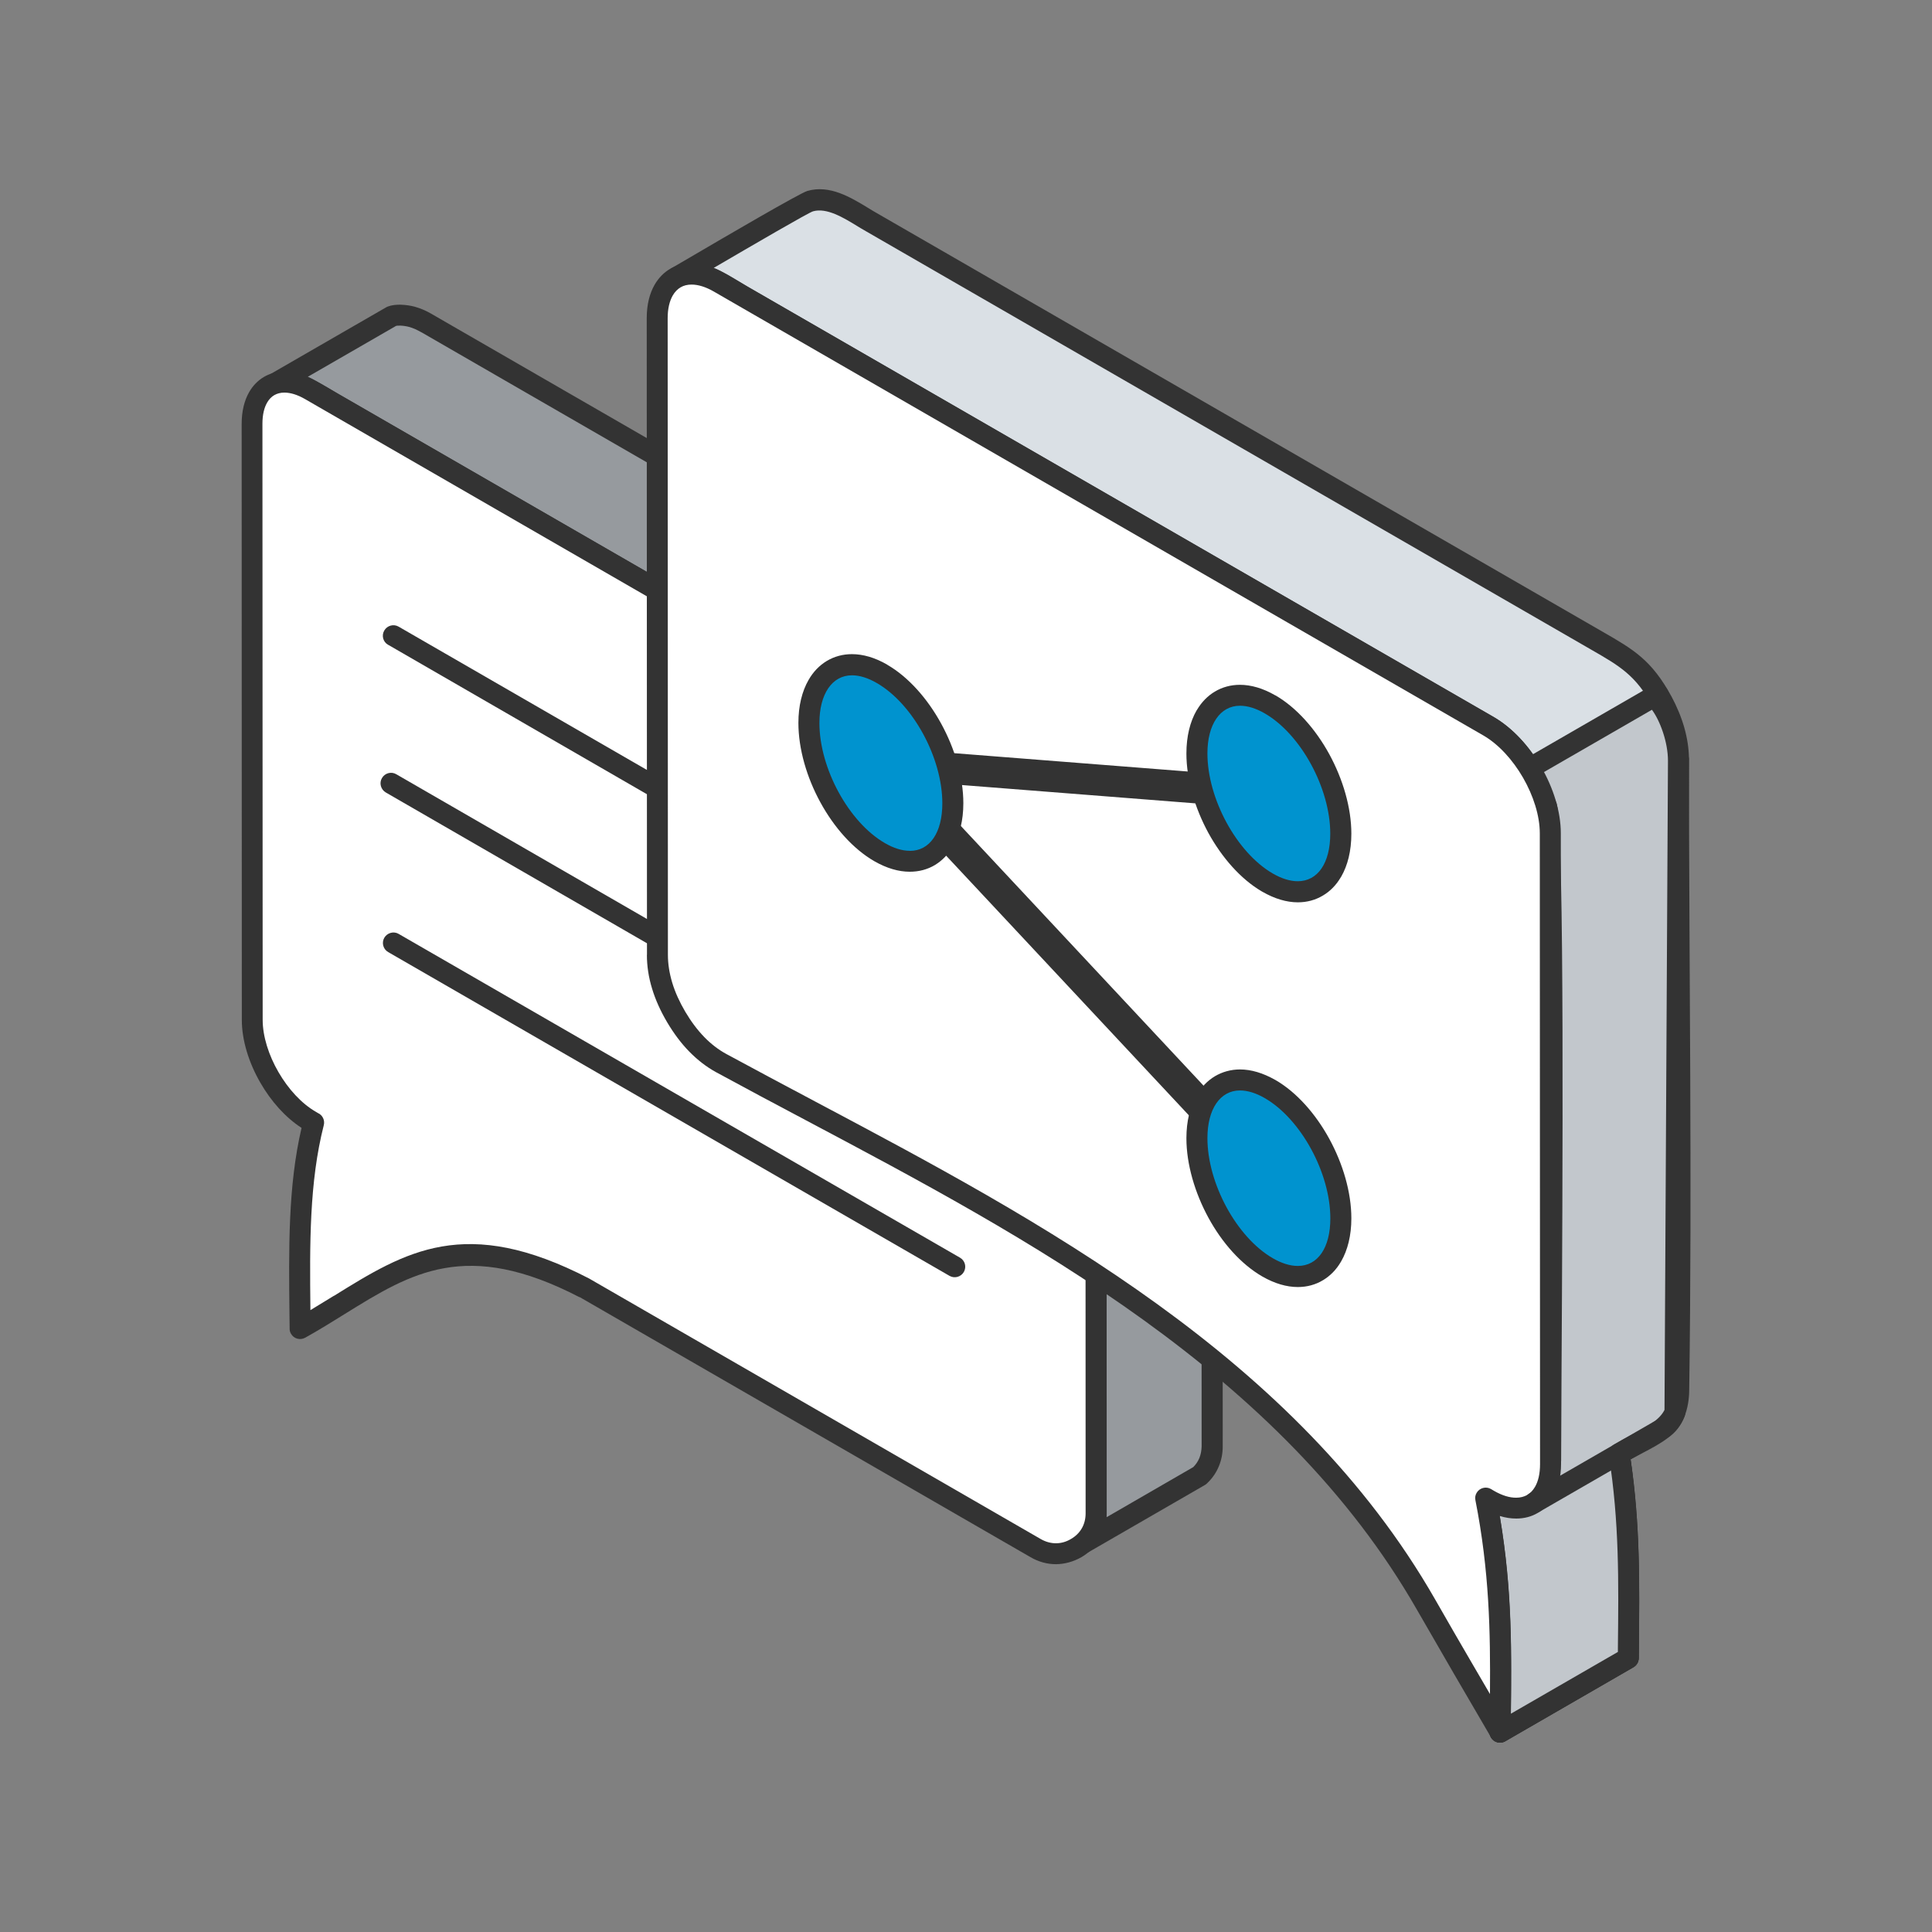 <?xml version="1.0" encoding="UTF-8"?><svg id="_レイヤー_2" xmlns="http://www.w3.org/2000/svg" viewBox="0 0 240 240"><rect x="0" y="0" width="240" height="240" fill="#808080" stroke="none"/><defs><style>.cls-1{fill:#fff;}.cls-1,.cls-2,.cls-3,.cls-4,.cls-5,.cls-6{fill-rule:evenodd;}.cls-7{fill:none;}.cls-2{fill:#c2c7cc;}.cls-3{fill:#969a9e;}.cls-4{fill:#0093cf;}.cls-5{fill:#333;}.cls-6{fill:#dae0e5;}</style></defs><g id="_レイヤー_1のコピー"><rect class="cls-7" width="240" height="240"/><path class="cls-3" d="M136.14,114.96c0-2.58.04-3.84-.88-6.33-1.18-3.17-3.44-6.34-6.39-8.08L41.38,50.08c-.88-.5-2.93-1.77-3.92-2.17-1.09-.43-2.1-.57-3.23-.29l14.41-8.32c.64-.26,1.84-.14,2.53.05.64.18,1.23.46,1.81.78l87.49,50.47c1.05.6,2.93,1.6,3.93,2.36,3.44,2.6,6.11,7.51,6.16,11.85l.03,74.86c0,1.35-.47,2.58-1.44,3.53l-.12.11-14.41,8.33c1.05-1,1.54-2.2,1.56-3.65l-.03-73.02Z"/><path class="cls-5" d="M134.83,114.96v-.33h0c0-2.2,0-3.38-.8-5.55l-.02-.06c-.57-1.51-1.4-3.02-2.44-4.33-.96-1.21-2.09-2.26-3.36-3.02l-.07-.04L40.73,51.21h0c-.23-.13-.44-.25-.67-.39-.97-.57-2.4-1.42-3.08-1.69-.44-.17-.85-.29-1.25-.33-.38-.04-.77-.02-1.2.09-.7.17-1.4-.26-1.58-.96-.14-.58.13-1.18.64-1.46l14.39-8.3c.07-.04.14-.08.22-.1.45-.17,1.02-.23,1.57-.22.62.02,1.28.12,1.75.25.39.11.75.24,1.1.39.36.16.69.33,1,.51.04.01.07.04.1.06l87.4,50.42c.11.06.32.18.77.43,1.07.6,2.44,1.37,3.3,2.03,1.9,1.43,3.58,3.5,4.77,5.79,1.16,2.24,1.88,4.73,1.91,7.09,0,24.95.02,49.91.02,74.87,0,.86-.16,1.68-.47,2.43-.3.74-.75,1.43-1.36,2.03l-.13.13c-.08.08-.16.14-.25.19l-14.41,8.32c-.63.36-1.43.15-1.79-.48-.31-.54-.19-1.22.26-1.62.38-.37.66-.77.84-1.19.19-.45.29-.95.29-1.48l-.02-73.02h0ZM137.44,114.63h0v.33h0l.03,73.03c0,.16,0,.33-.02.49l10.78-6.23c.33-.33.59-.72.76-1.13.18-.46.27-.95.28-1.46l-.03-74.84c-.02-1.92-.63-3.99-1.62-5.9-1.01-1.96-2.44-3.71-4.02-4.91-.71-.54-2-1.26-3-1.82-.13-.08-.23-.13-.79-.45L52.41,41.31l-.08-.04c-.27-.15-.52-.28-.76-.39-.26-.11-.5-.2-.76-.27-.29-.08-.71-.15-1.09-.16-.22,0-.41,0-.53.04l-10.96,6.32c.92.41,2.24,1.19,3.17,1.75l.64.38h0s87.41,50.43,87.41,50.43l.1.05c1.54.91,2.93,2.19,4.07,3.65,1.23,1.54,2.19,3.29,2.85,5.04l.02.07c.96,2.58.96,3.93.96,6.46Z"/><path class="cls-1" d="M72.6,159.99c-17.44-9.05-24.23-1.19-35.32,5.04-.1-9.17-.33-17.71,1.67-25.56l-.35-.2c-4-2.3-7.26-7.96-7.26-12.58,0-18.01-.02-56.03-.03-74.04,0-4.62,3.26-6.51,7.25-4.2,30.11,17.37,60.22,34.74,90.32,52.1,4,2.3,7.26,7.96,7.26,12.58v1.83l.03,73.02c0,1.84-.92,3.42-2.51,4.34-1.59.92-3.41.92-5,0l-56.06-32.33Z"/><path class="cls-5" d="M72,161.15c-14.07-7.3-20.92-3.04-29.14,2.06-1.58.98-3.21,2-4.94,2.96-.64.36-1.44.13-1.78-.5-.13-.22-.18-.47-.16-.71l-.02-1.52c-.09-8.3-.19-16.08,1.5-23.33-2.01-1.3-3.8-3.32-5.11-5.6-1.43-2.47-2.31-5.27-2.31-7.81l-.02-74.04c0-1.57.33-2.91.93-3.95.47-.82,1.1-1.45,1.84-1.89.75-.44,1.62-.66,2.55-.66,1.2,0,2.51.37,3.88,1.15l90.32,52.1c2.21,1.27,4.19,3.44,5.61,5.9,1.42,2.47,2.3,5.27,2.3,7.81h0v1.83h0l.03,73.02c0,1.16-.29,2.23-.83,3.17-.54.94-1.33,1.72-2.32,2.3h0c-1,.57-2.08.86-3.16.87-1.08,0-2.16-.29-3.15-.87l-56.01-32.31h0ZM41.48,160.98c8.89-5.52,16.32-10.13,31.72-2.15h0l.05.03,56.06,32.34c.6.34,1.23.51,1.86.51s1.26-.17,1.85-.52h0s0,0,0,0c.6-.34,1.06-.8,1.37-1.34.31-.54.47-1.17.47-1.86l-.02-73.02h0v-1.83h0c0-2.07-.75-4.41-1.96-6.5-1.21-2.09-2.85-3.91-4.65-4.94L37.9,49.58c-.95-.55-1.82-.81-2.58-.81-.47,0-.88.11-1.24.31-.36.21-.66.52-.89.92-.38.65-.59,1.54-.59,2.64l.03,74.04c0,2.07.75,4.41,1.96,6.5,1.21,2.09,2.86,3.91,4.66,4.94l.25.15c.57.25.88.89.72,1.51-1.8,7.05-1.75,14.75-1.66,22.97,1-.6,1.97-1.2,2.93-1.79Z"/><path class="cls-6" d="M192.58,103.51c-.05-5-3.38-10.77-7.69-13.32l-92.59-53.4c-2.55-1.48-5.25-3.62-8.15-2.39,2.05-1.18,15.52-9.13,16.49-9.4,2.64-.76,5.4,1.34,7.58,2.6l89.6,51.69c4.06,2.33,6.27,3.47,8.67,7.91,1.18,2.18,1.97,4.63,2,7.12l.03,78.35c-.02,1.72-.47,3.79-2,4.8l-5.41,3.12c1.38,8.7,1.23,16.66,1.14,25.4l-15.92,9.19c.12-10.74.27-18.36-1.78-29.09l8.05-4.65-.03-77.93Z"/><path class="cls-5" d="M191.28,103.52c-.02-2.27-.8-4.73-2.08-6.93-1.26-2.2-3.01-4.1-4.97-5.26l-.07-.05-92.51-53.36c-.47-.27-.79-.47-1.13-.67-1.94-1.19-3.99-2.44-5.85-1.65-.66.28-1.43-.02-1.71-.69-.27-.65,0-1.38.62-1.69l2.14-1.25c4.52-2.65,13.64-7.98,14.57-8.25,2.78-.8,5.38.79,7.6,2.14.39.23.75.47.99.59l90.12,51.98c3.94,2.26,6.17,3.55,8.66,8.13.65,1.22,1.2,2.52,1.58,3.86.35,1.25.56,2.55.57,3.86,0,26.05.41,52.36.03,78.37,0,1.1-.18,2.34-.64,3.44-.4.97-1.02,1.84-1.94,2.45-.05.03-.1.05-.15.08l-4.55,2.63c1.2,8.11,1.12,15.57,1.02,23.65v1.07c-.02.5-.3.92-.7,1.14l-15.88,9.17c-.63.36-1.43.15-1.79-.48-.12-.21-.18-.44-.17-.66v-1.08c.12-10.09.2-17.5-1.77-27.75-.12-.6.19-1.17.72-1.43l7.32-4.22-.03-77.17h0ZM191.46,95.28c1.48,2.57,2.4,5.49,2.43,8.22l.03,77.94c0,.45-.24.89-.66,1.13l-7.24,4.18c1.77,9.6,1.76,16.79,1.66,26.14l13.29-7.67v-.32c.1-8.26.18-15.87-1.13-24.11-.08-.52.16-1.06.64-1.34l5.33-3.08c.43-.29.75-.74.97-1.26.31-.76.44-1.65.44-2.46l-.03-78.32c-.02-1.06-.19-2.13-.48-3.18-.33-1.15-.8-2.27-1.37-3.33-2.12-3.93-4.13-5.08-7.66-7.11L107.58,28.73c-.43-.24-.73-.43-1.05-.62-1.76-1.08-3.83-2.34-5.53-1.86-.57.16-7.66,4.3-12.34,7.03,1.11.44,2.17,1.09,3.22,1.73.4.25.8.49,1.07.65l92.51,53.36.09.05c2.35,1.39,4.42,3.64,5.9,6.21Z"/><path class="cls-1" d="M184.57,186.08h0l5.49.9,13.78-7.95-2.7,1.56.04.23c1.26,8.56,1.19,16.56,1.1,25.16l-15.92,9.19c.1-9.74.16-18.41-1.6-28.09l-.19-1Z"/><path class="cls-5" d="M184.84,184.8l4.96.82,10.62-6.13.05-.03,2.7-1.56h0c.62-.36,1.42-.14,1.78.48.36.63.15,1.42-.47,1.78h0l-1.93,1.12c.57,4.09.85,8.08.98,12.07.13,4.15.08,8.32.04,12.64,0,.5-.29.92-.69,1.14l-15.88,9.17c-.63.36-1.43.15-1.79-.48-.12-.21-.18-.44-.17-.66.05-4.85.08-9.43-.11-14.01-.19-4.54-.61-9.06-1.47-13.83h0s-.19-.99-.19-.99c-.14-.71.33-1.4,1.04-1.54.18-.03.35-.03.52,0h0ZM189.84,188.27l-3.65-.6c.78,4.61,1.18,8.99,1.37,13.38.16,3.89.16,7.78.12,11.85l13.29-7.67c.05-4.02.08-7.91-.05-11.8-.11-3.54-.34-7.08-.82-10.74l-9.34,5.39c-.26.17-.59.25-.92.19Z"/><path class="cls-2" d="M190.02,95.43l15.92-9.19,2.56,8.08-.43,81.12c-.93,2.4-3.66,3.27-6.94,5.15,1.39,8.79,1.23,16.59,1.14,25.4l-15.92,9.19c.11-10.78.28-18.3-1.78-29.09l8.05-4.65c0-10.42.68-76.88-.5-81.24l-2.1-4.76Z"/><path class="cls-5" d="M189.43,94.27l15.87-9.16c.62-.37,1.42-.15,1.78.48.05.08.08.16.11.26h0l2.56,8.08c.05.17.07.34.05.51l-.44,81.01c0,.16-.03.32-.08.47-.9,2.3-2.87,3.34-5.39,4.66-.44.23-.89.47-1.34.71,1.2,8.11,1.12,15.39,1.03,23.45l-.02,1.26c0,.5-.28.92-.69,1.14l-15.88,9.17c-.63.36-1.43.15-1.79-.48-.12-.21-.18-.44-.17-.66v-1.22c.12-10.06.19-17.36-1.77-27.61-.12-.6.19-1.17.72-1.43l7.32-4.22c0-2.16.03-5.84.05-10.46.13-22.05.39-65.82-.5-69.63l-2.04-4.65c-.28-.64,0-1.37.6-1.68h0ZM205.19,88.18l-13.5,7.79,1.59,3.62c.05.08.08.16.1.26.99,3.68.73,48.08.6,70.38-.03,5.22-.05,9.22-.05,11.2,0,.45-.24.89-.66,1.13l-7.24,4.18c1.77,9.64,1.76,16.76,1.66,26.14l13.29-7.67v-.51c.09-8.24.18-15.66-1.13-23.92-.08-.52.16-1.06.64-1.34.82-.48,1.53-.85,2.19-1.2,1.94-1.02,3.47-1.83,4.09-3.1l.43-80.63c0-2.34-.99-5-2-6.35Z"/><path class="cls-5" d="M48.21,80.1c-.63-.36-.84-1.16-.47-1.78.36-.62,1.16-.84,1.79-.47l32.47,18.74c.63.36.84,1.16.48,1.79-.36.62-1.16.84-1.79.47l-32.47-18.75Z"/><path class="cls-5" d="M47.92,98.44c-.62-.37-.84-1.17-.47-1.79.36-.62,1.16-.84,1.78-.47l32.77,18.92c.63.36.84,1.16.48,1.78-.36.63-1.16.84-1.79.48l-32.77-18.92Z"/><path class="cls-5" d="M119.25,156.23c.63.36.84,1.15.48,1.78-.36.62-1.15.84-1.78.48l-69.73-40.22c-.62-.36-.84-1.15-.48-1.78.37-.62,1.17-.84,1.78-.48l69.73,40.22Z"/><path class="cls-1" d="M81.84,118.62c0-19.3-.02-59.81-.03-79.11,0-4.9,3.45-6.89,7.68-4.45,31.86,18.37,63.71,36.75,95.57,55.13,4.23,2.44,7.69,8.43,7.69,13.32l.03,78.35c0,4.88-3.45,6.88-7.68,4.45l-.37-.22c2.12,10.72,1.89,19.48,1.78,29.09-3.09-5.28-6.15-10.54-9.19-15.84-19.38-33.85-57.45-50.87-87.58-67.28-2.16-1.17-4.03-3.1-5.58-5.73-1.54-2.62-2.33-5.21-2.33-7.7Z"/><path class="cls-5" d="M80.37,118.62l-.03-79.11c0-1.65.35-3.05.98-4.14.49-.85,1.15-1.52,1.92-1.97.78-.45,1.68-.69,2.67-.69,1.25,0,2.64.4,4.06,1.22l95.57,55.13c2.33,1.34,4.42,3.62,5.91,6.21,1.51,2.6,2.44,5.56,2.44,8.23l.03,78.35c0,1.65-.36,3.05-.99,4.14-.49.85-1.14,1.51-1.92,1.96-.78.46-1.68.69-2.66.69-.65,0-1.34-.1-2.05-.32,1.55,9.13,1.47,16.92,1.37,25.22l-.02,1.64c0,.72-.59,1.29-1.31,1.29-.48,0-.9-.26-1.12-.65h0c-1.25-2.13-2.59-4.43-4.62-7.92-1.62-2.8-3.17-5.48-4.58-7.93-16.89-29.5-48.29-46.16-76.01-60.86-3.7-1.96-7.33-3.89-11.06-5.92-1.19-.65-2.3-1.51-3.33-2.56-1-1.02-1.92-2.25-2.75-3.65-.83-1.41-1.46-2.81-1.87-4.18-.43-1.4-.64-2.8-.64-4.18h0ZM82.94,39.52l.03,79.11c0,1.1.18,2.25.53,3.42.36,1.2.91,2.41,1.62,3.62.72,1.22,1.51,2.27,2.37,3.16.84.86,1.75,1.56,2.7,2.08,3.44,1.87,7.2,3.86,11.03,5.9,28.03,14.87,59.8,31.73,77.06,61.88,1.63,2.85,3.13,5.45,4.58,7.93l2.23,3.82c.06-7.76-.07-15.26-1.81-24.09h0c-.06-.3-.02-.61.15-.9.36-.62,1.16-.84,1.78-.48l.37.22c1.02.59,1.96.87,2.77.86.51,0,.96-.12,1.35-.33.39-.22.72-.57.98-1.01.41-.7.63-1.65.63-2.83l-.03-78.35c0-2.21-.8-4.69-2.08-6.92-1.29-2.23-3.04-4.16-4.95-5.26l-95.57-55.13c-1.02-.59-1.96-.87-2.77-.87-.51,0-.97.11-1.36.34-.39.23-.71.56-.97,1-.41.71-.64,1.66-.64,2.84Z"/><path class="cls-5" d="M191.3,187.77c-.62.36-1.42.15-1.78-.48-.36-.62-.15-1.42.48-1.78l15.41-8.89c.62-.36,1.42-.15,1.78.48.36.63.14,1.42-.49,1.78l-15.41,8.89Z"/><path class="cls-5" d="M159.04,145.04c.72.78.68,2-.1,2.73-.78.72-2,.68-2.73-.1l-48.2-51.56c-.73-.78-.68-2,.09-2.73.78-.72,2.01-.68,2.73.1l48.2,51.57Z"/><path class="cls-5" d="M158.42,134.15c2.64,1.52,5.01,4.21,6.71,7.32,1.69,3.1,2.74,6.63,2.74,9.88,0,2.13-.46,3.94-1.26,5.33l-.06.1c-.57.97-1.32,1.72-2.2,2.25-.93.56-1.98.85-3.13.85-1.37,0-2.86-.42-4.41-1.31-2.64-1.52-5.01-4.2-6.7-7.31-1.68-3.09-2.73-6.63-2.73-9.87,0-2.13.46-3.94,1.26-5.33.59-1.02,1.36-1.81,2.27-2.36.93-.55,1.99-.85,3.13-.85,1.37,0,2.85.43,4.39,1.31h0ZM162.31,143.01c-1.43-2.61-3.38-4.85-5.49-6.08-1.02-.59-1.97-.88-2.79-.88-.56,0-1.05.15-1.47.4-.45.26-.83.66-1.13,1.19-.52.9-.82,2.16-.82,3.73,0,2.71.89,5.69,2.33,8.32,1.43,2.61,3.37,4.85,5.48,6.07,1.02.59,1.98.88,2.81.88.56,0,1.06-.13,1.47-.38.42-.25.79-.64,1.09-1.13l.04-.08c.52-.9.82-2.16.82-3.72,0-2.71-.89-5.7-2.34-8.34Z"/><path class="cls-5" d="M157.78,96.64c1.07.08,1.86,1.02,1.78,2.08-.09,1.06-1.02,1.86-2.08,1.78l-48.2-3.78c-1.07-.08-1.86-1.02-1.78-2.08.08-1.07,1.01-1.86,2.08-1.78l48.19,3.78Z"/><path class="cls-5" d="M110.22,82.58c2.63,1.52,5,4.21,6.7,7.32,1.69,3.09,2.75,6.63,2.75,9.88,0,2.13-.46,3.94-1.26,5.33l-.06.09c-.58.96-1.33,1.72-2.2,2.25-.93.56-1.99.84-3.14.84-1.37,0-2.85-.42-4.4-1.31-2.64-1.52-5.01-4.21-6.7-7.31-1.69-3.09-2.73-6.63-2.73-9.87,0-2.13.46-3.94,1.26-5.33.58-1.02,1.35-1.81,2.26-2.36.93-.56,2-.85,3.13-.85,1.37,0,2.86.42,4.39,1.31h0ZM114.11,91.44c-1.43-2.61-3.38-4.85-5.5-6.08-1.02-.59-1.96-.88-2.78-.88-.56,0-1.06.14-1.48.4-.44.26-.82.67-1.13,1.19-.52.9-.82,2.16-.82,3.73,0,2.71.89,5.69,2.33,8.32,1.43,2.61,3.37,4.85,5.49,6.07,1.02.59,1.97.88,2.8.88.57,0,1.07-.13,1.48-.39.42-.25.79-.63,1.09-1.12l.05-.08c.52-.9.81-2.16.81-3.72,0-2.71-.9-5.7-2.34-8.34Z"/><path class="cls-5" d="M158.42,86.37c2.63,1.51,5.01,4.21,6.71,7.32,1.69,3.1,2.74,6.64,2.74,9.88,0,2.14-.46,3.94-1.26,5.33l-.06.09c-.57.97-1.32,1.73-2.2,2.25-.93.56-1.98.85-3.13.85-1.37,0-2.87-.43-4.41-1.32l-.09-.05c-2.6-1.53-4.93-4.19-6.61-7.25-1.68-3.09-2.73-6.63-2.73-9.87,0-2.14.46-3.95,1.26-5.34l.06-.09c.58-.97,1.33-1.73,2.2-2.25.93-.56,1.99-.85,3.13-.85,1.37,0,2.85.42,4.39,1.31h0ZM162.31,95.23c-1.43-2.62-3.38-4.86-5.49-6.08-1.02-.58-1.96-.86-2.79-.86-.56,0-1.05.13-1.47.38-.43.25-.79.63-1.09,1.13l-.05.08c-.52.9-.82,2.16-.82,3.73,0,2.71.89,5.7,2.33,8.33,1.41,2.58,3.32,4.79,5.41,6.02l.08.05c1.02.59,1.97.87,2.8.87.56,0,1.06-.13,1.47-.38.42-.26.79-.63,1.09-1.13l.04-.08c.52-.9.82-2.16.82-3.71,0-2.71-.89-5.7-2.34-8.33Z"/><path class="cls-4" d="M161.22,109.47c-.96,0-2-.32-3.11-.96-4.48-2.59-8.12-9.28-8.12-14.92,0-3.6,1.58-5.92,4.04-5.92.95,0,1.99.32,3.08.95,4.49,2.59,8.14,9.3,8.14,14.94,0,3.65-1.55,5.91-4.04,5.91Z"/><path class="cls-4" d="M161.22,157.26c-.96,0-2-.32-3.11-.96-4.48-2.59-8.12-9.28-8.12-14.92,0-3.6,1.58-5.92,4.04-5.92.95,0,1.99.32,3.08.95,4.49,2.59,8.15,9.29,8.15,14.94,0,3.65-1.55,5.91-4.04,5.91Z"/><path class="cls-4" d="M113.02,105.69c-.96,0-2-.32-3.1-.96-4.48-2.59-8.13-9.28-8.13-14.92,0-3.6,1.58-5.92,4.04-5.92.95,0,1.99.32,3.09.96,4.49,2.58,8.14,9.28,8.14,14.94,0,3.65-1.55,5.91-4.04,5.91Z"/></g></svg>